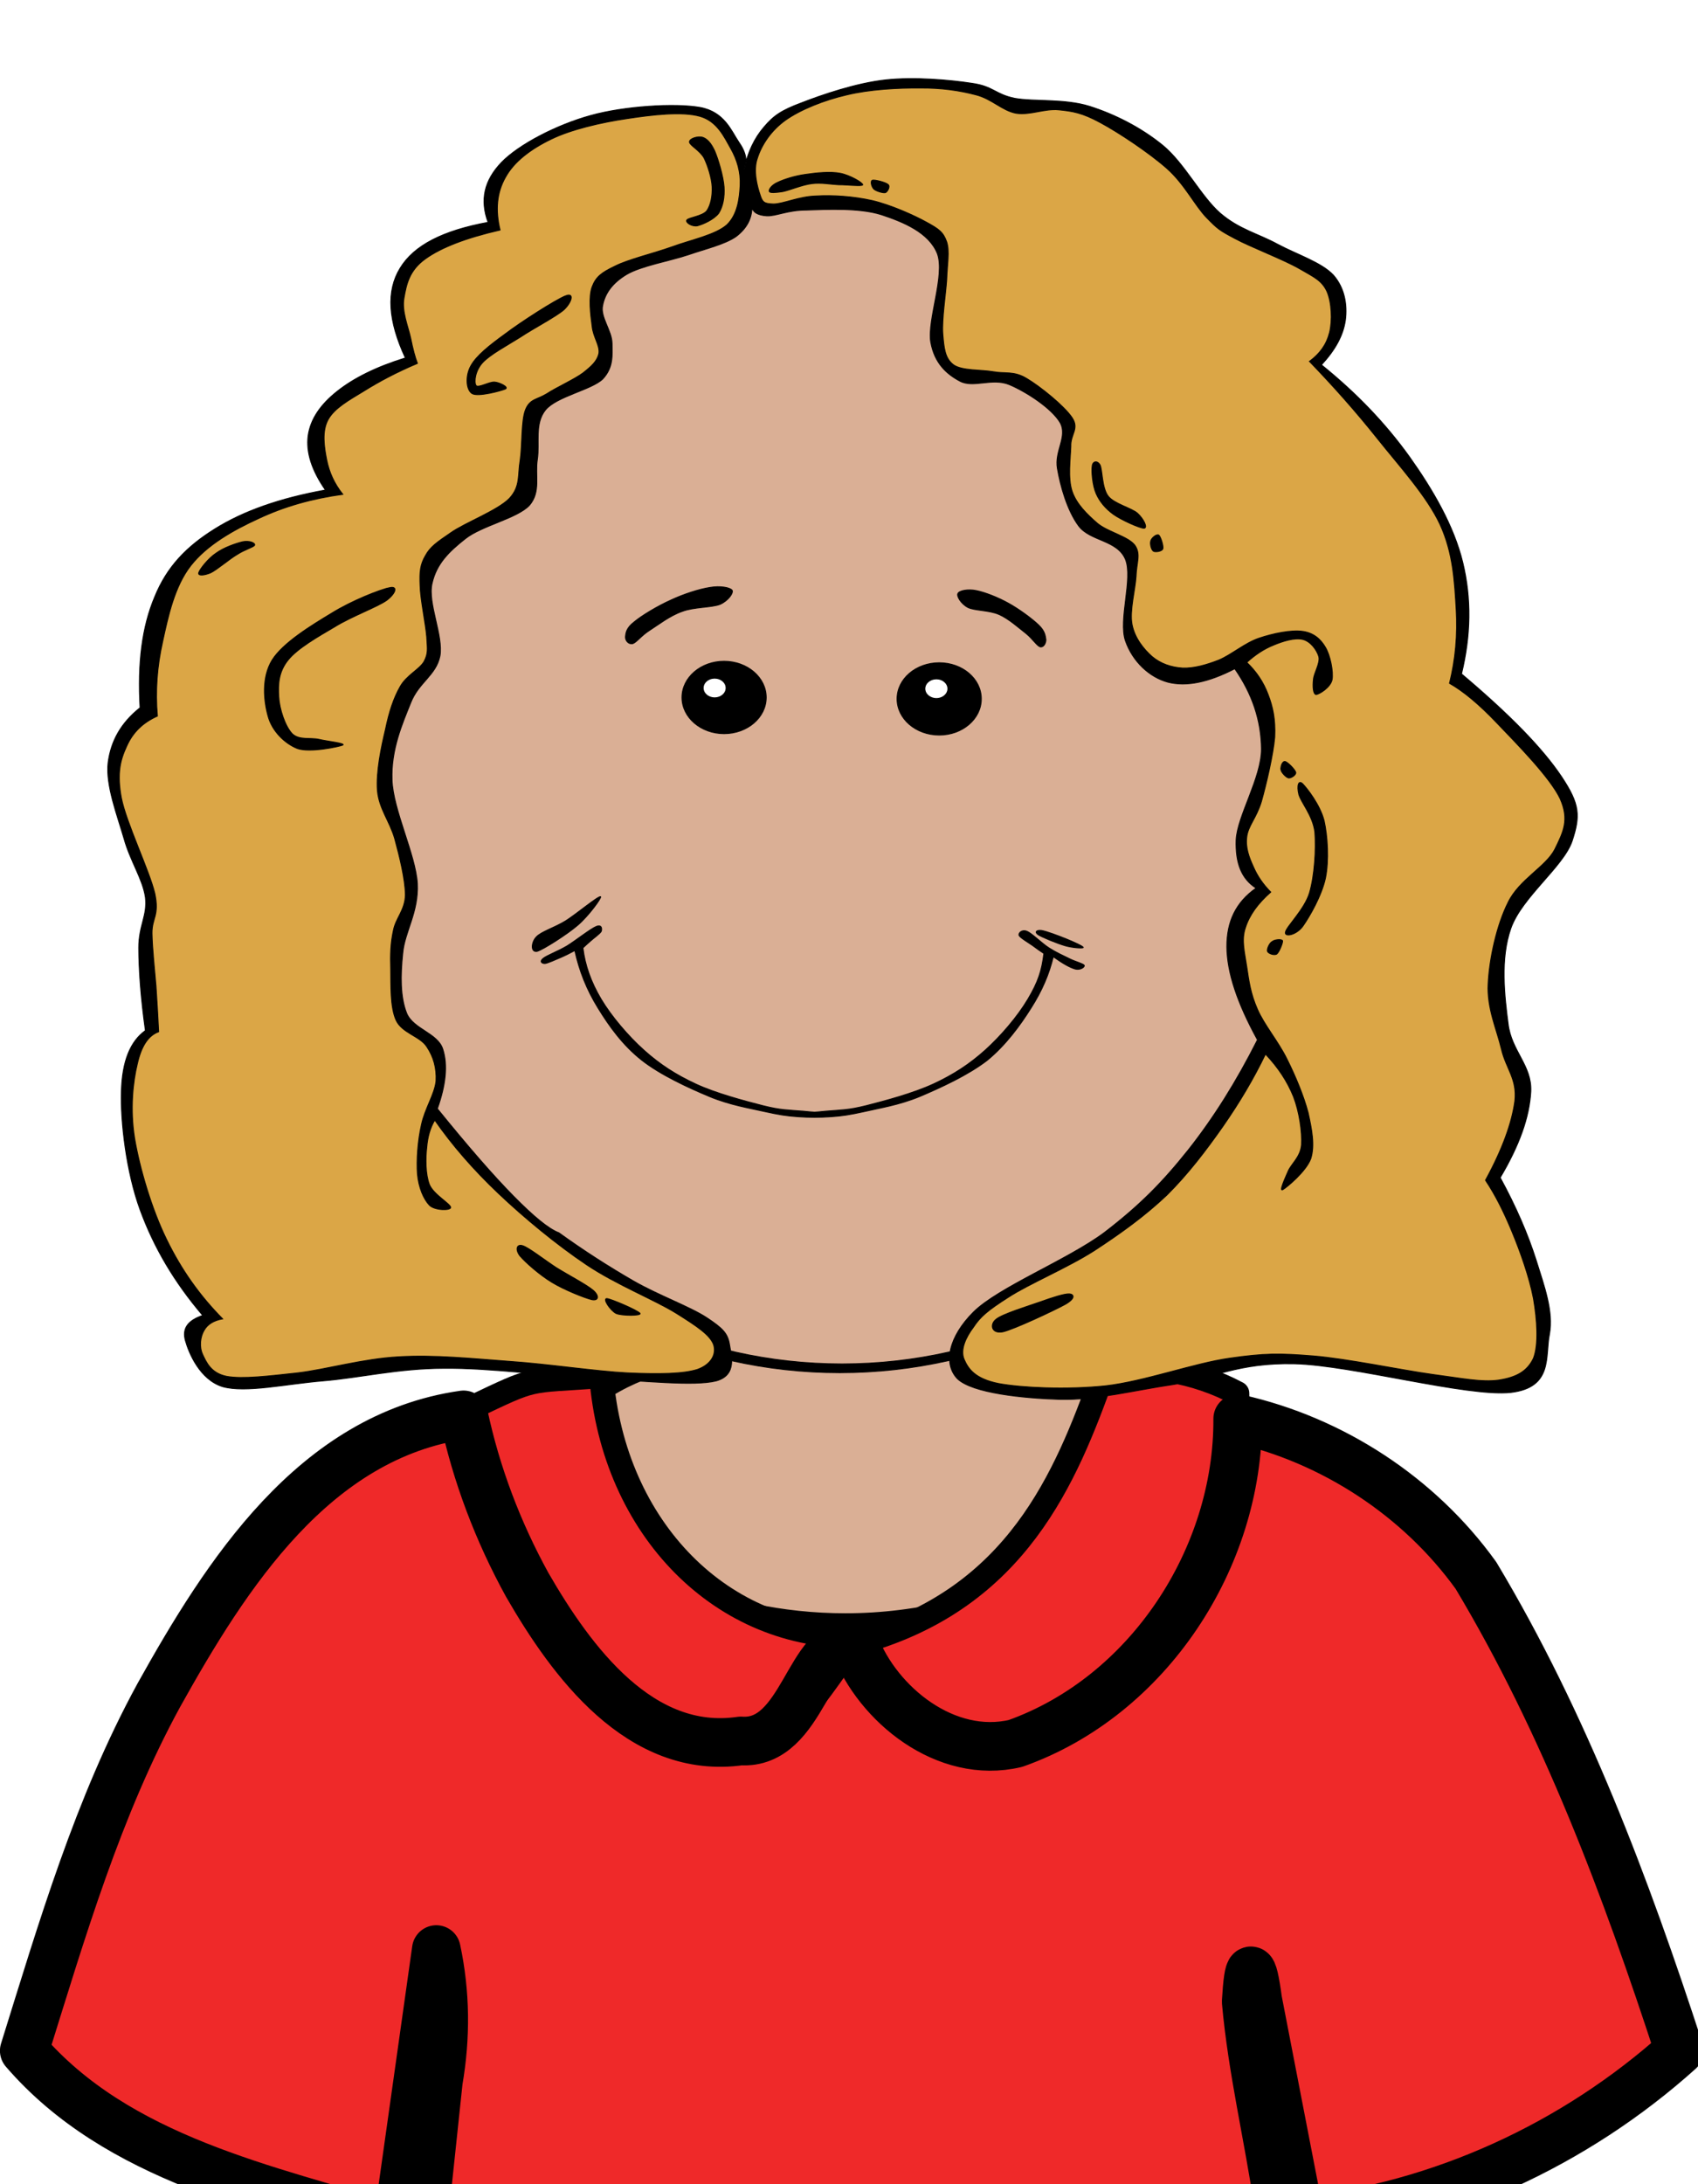 <?xml version="1.0"?><svg width="70" height="90" xmlns="http://www.w3.org/2000/svg">
 <defs>
  <filter id="filter3027"/>
 </defs>
 <g>
  <title>Layer 1</title>
  <g display="inline" id="layer3"/>
  <g opacity="0.32" display="inline" id="g4335"/>
  <g display="inline" id="layer2">
   <path fill="#daaf95" fill-rule="evenodd" stroke-width="0.957" stroke-linecap="round" stroke-linejoin="round" marker-start="none" marker-mid="none" marker-end="none" stroke-miterlimit="4" stroke-dashoffset="0" id="path3501" d="m31.594,41.315c-2.347,0 -4.492,3.064 -4.625,6.312c-0.004,0.105 0,0.207 0,0.312l-0.625,8.438c-0.465,0.186 -0.932,0.411 -1.375,0.688c-0.242,0.15 -0.485,0.326 -0.719,0.5c-0.184,0.138 -0.353,0.285 -0.531,0.438c-0.095,0.081 -0.188,0.166 -0.281,0.25c-0.104,0.095 -0.211,0.181 -0.312,0.281c-0.053,0.051 -0.104,0.104 -0.156,0.156c-0.193,0.196 -0.378,0.413 -0.562,0.625c-0.262,0.299 -0.509,0.608 -0.75,0.938c-0.126,0.174 -0.255,0.35 -0.375,0.531c-0.211,0.051 -0.419,0.115 -0.625,0.188c3.98,3.788 8.869,6.031 14.188,6.031c6.169,0 11.778,-3.02 16.031,-7.969c-0.05,-0.024 -0.104,-0.043 -0.156,-0.062c-0.009,-0.003 -0.022,0.003 -0.031,0c-0.241,-0.087 -0.479,-0.164 -0.719,-0.219c-0.726,-0.168 -1.45,-0.198 -2.125,0c-0.098,0.029 -0.156,0.114 -0.25,0.156c-0.18,-0.204 -0.373,-0.407 -0.562,-0.594c-0.323,-0.317 -0.651,-0.612 -1,-0.875c-0.213,-0.158 -0.435,-0.302 -0.656,-0.438c-0.02,-0.012 -0.043,-0.019 -0.062,-0.031c-0.272,-0.164 -0.56,-0.34 -0.844,-0.469c-0.043,-0.02 -0.082,-0.044 -0.125,-0.062c-0.265,-0.115 -0.538,-0.198 -0.812,-0.281c-0.401,-0.122 -0.832,-0.234 -1.25,-0.281l-0.688,-8.125c0,-3.362 -1.953,-6.438 -4.375,-6.438l-5.625,0z"/>
   <path fill="#daaf95" fill-rule="evenodd" stroke="#000000" stroke-width="1.056" stroke-linecap="round" stroke-linejoin="round" marker-start="none" marker-mid="none" marker-end="none" stroke-miterlimit="4" stroke-dashoffset="0" d="m31.594,41.315c-2.347,0 -4.492,3.064 -4.625,6.312c-0.004,0.105 0,0.207 0,0.312l-0.625,8.438c-0.465,0.186 -0.932,0.411 -1.375,0.688c-0.242,0.15 -0.485,0.326 -0.719,0.5c-0.184,0.138 -0.353,0.285 -0.531,0.438c-0.095,0.081 -0.188,0.166 -0.281,0.25c-0.104,0.095 -0.211,0.181 -0.312,0.281c-0.053,0.051 -0.104,0.104 -0.156,0.156c-0.193,0.196 -0.378,0.413 -0.562,0.625c-0.262,0.299 -0.509,0.608 -0.75,0.938c-0.126,0.174 -0.255,0.35 -0.375,0.531c-0.211,0.051 -0.419,0.115 -0.625,0.188c3.98,3.788 8.869,6.031 14.188,6.031c6.169,0 11.778,-3.02 16.031,-7.969c-0.05,-0.024 -0.104,-0.043 -0.156,-0.062c-0.009,-0.003 -0.022,0.003 -0.031,0c-0.241,-0.087 -0.479,-0.164 -0.719,-0.219c-0.726,-0.168 -1.45,-0.198 -2.125,0c-0.098,0.029 -0.156,0.114 -0.25,0.156c-0.18,-0.204 -0.373,-0.407 -0.562,-0.594c-0.323,-0.317 -0.651,-0.612 -1,-0.875c-0.213,-0.158 -0.435,-0.302 -0.656,-0.438c-0.02,-0.012 -0.043,-0.019 -0.062,-0.031c-0.272,-0.164 -0.56,-0.34 -0.844,-0.469c-0.043,-0.02 -0.082,-0.044 -0.125,-0.062c-0.265,-0.115 -0.538,-0.198 -0.812,-0.281c-0.401,-0.122 -0.832,-0.234 -1.25,-0.281l-0.688,-8.125c0,-3.362 -1.953,-6.438 -4.375,-6.438l-5.625,0z" id="path3546"/>
  </g>
  <g display="inline" id="g5042">
   <g display="inline" id="g5044"/>
   <g opacity="0.32" display="inline" id="g5046"/>
   <g display="inline" id="g5048"/>
   <g display="inline" id="layer4">
    <path fill="#ef2929" fill-rule="evenodd" stroke-width="1px" stroke-linejoin="round" filter="url(#filter3027)" d="m19.305,58.541c-3.343,0.542 -6.533,2.119 -10.398,7.935c-4.35,6.547 -5.877,12.516 -7.713,18.266c3.055,3.97 10.144,5.87 15.363,7.344l1.624,-11.514l0.375,2.676l-1.03,9.74l-1.905,0.031l-1.436,13.723c13.147,3.016 26.8,3.228 41.03,0l-0.375,-14.034l-1.717,-0.342l-1.592,-9.304l0.219,-1.929l2.061,10.642c6.792,-0.761 12.01,-3.818 15.613,-7.033c-2.145,-7.054 -5.994,-15.784 -7.962,-18.951c-2.125,-3.419 -6.11,-6.207 -10.242,-7.095c-0.124,5.724 -2.917,9.968 -7.556,12.727c-2.783,1.656 -6.137,0.631 -7.9,-3.516l-0.578,-0.045c-2.435,3.377 -2.843,4.364 -5.948,4.153c-4.166,-0.283 -8.599,-7.069 -9.93,-13.474z" id="path3654"/>
    <path fill="#ef2929" fill-rule="evenodd" stroke="#000000" stroke-width="0.997px" stroke-linejoin="round" id="path3658" d="m35.402,67.402c-2.435,3.377 -2.876,4.58 -5.981,4.369c-4.232,-0.288 -8.743,-7.267 -9.994,-13.76c2.747,-1.304 2.167,-1.075 5.362,-1.308c0.492,6.28 4.995,10.841 10.612,10.7z"/>
    <path fill="#ef2929" fill-rule="evenodd" stroke="#000000" stroke-width="0.997" stroke-linejoin="round" stroke-miterlimit="4" d="m35.566,67.637c1.763,4.147 5.122,5.184 7.905,3.528c4.913,-2.922 7.735,-7.511 7.532,-13.757c-1.671,-0.888 -3.879,-1.357 -5.55,-0.752c-1.517,4.233 -3.531,9.159 -9.887,10.981z" id="path3656"/>
    <path fill="none" fill-rule="evenodd" stroke="#000000" stroke-width="2.005" stroke-linejoin="round" stroke-miterlimit="4" filter="url(#filter3027)" d="m19.111,58.3c-6.163,0.878 -9.789,6.576 -12.568,11.559c-2.513,4.606 -3.987,9.662 -5.543,14.642c3.846,4.46 9.969,5.699 15.363,7.344c0.541,-3.838 1.082,-7.676 1.624,-11.513c0.384,1.8 0.398,3.605 0.085,5.417c-0.247,2.333 -0.494,4.666 -0.74,6.999c-1.056,-0.002 -2.374,-0.29 -2.03,1.23c-0.437,4.175 -0.874,8.349 -1.311,12.524c13.441,3.131 27.586,3.098 41.03,0c-0.125,-4.678 -0.25,-9.356 -0.375,-14.034c-1.156,-0.077 -2.129,-0.331 -1.95,-1.7c-0.409,-2.764 -1.074,-5.52 -1.321,-8.288c0.095,-1.626 0.25,-1.742 0.475,-0.065c0.589,3.04 1.177,6.08 1.766,9.12c5.781,-0.621 11.301,-3.161 15.613,-7.033c-2.199,-6.747 -4.722,-13.479 -8.382,-19.584c-2.335,-3.247 -5.913,-5.587 -9.822,-6.461c0.029,5.751 -3.697,11.444 -9.163,13.382c-2.861,0.677 -5.675,-1.595 -6.624,-4.077c-1.899,-0.304 -2.096,4.149 -4.698,3.974c-4.146,0.606 -6.988,-3.285 -8.805,-6.433c-1.206,-2.192 -2.104,-4.554 -2.623,-7.001z" id="path3717"/>
   </g>
  </g>
  <path fill-rule="evenodd" stroke="#000000" stroke-width="0.036" stroke-miterlimit="10" d="m12.436,32.198c0,13.453 9.93,24.364 22.183,24.364c12.254,0 22.187,-10.911 22.187,-24.364c0,-13.453 -9.934,-24.364 -22.187,-24.364c-12.254,0 -22.183,10.911 -22.183,24.364l0,0z" id="path7"/>
  <path fill="#daaf95" fill-rule="evenodd" stroke="#000000" stroke-width="0.036" stroke-miterlimit="10" d="m12.904,32.238c0,13.233 9.764,23.963 21.808,23.963c12.044,0 21.808,-10.73 21.808,-23.963c0,-13.23 -9.764,-23.96 -21.808,-23.96c-12.044,-0 -21.808,10.73 -21.808,23.96l0,0z" id="path9"/>
  <path fill-rule="evenodd" stroke="#000000" stroke-width="0.036" stroke-miterlimit="10" d="m25.839,53.637c-0.428,-0.217 -1.453,-0.917 -2.094,-1.405c-0.654,-0.499 -1.549,-1.246 -1.751,-1.503c-0.206,-0.26 0.182,-0.249 0.573,-0.011c0.395,0.235 1.126,0.946 1.755,1.412c0.621,0.448 1.658,1.069 1.929,1.322c0.234,0.242 0.008,0.386 -0.412,0.184l0,0z" id="path11"/>
  <path fill-rule="evenodd" stroke="#000000" stroke-width="0.036" stroke-miterlimit="10" d="m26.674,54.016c0.101,0.094 0.577,0.39 0.726,0.401c0.133,0.007 0.214,-0.256 0.117,-0.347c-0.113,-0.098 -0.589,-0.256 -0.726,-0.253c-0.145,-0.018 -0.226,0.094 -0.117,0.199l0,0z" id="path13"/>
  <path fill-rule="evenodd" stroke="#000000" stroke-width="0.036" stroke-miterlimit="10" d="m21.086,49.891c0.073,0.123 0.444,0.498 0.585,0.556c0.137,0.036 0.266,-0.191 0.214,-0.307c-0.077,-0.134 -0.492,-0.368 -0.625,-0.412c-0.137,-0.04 -0.246,0.029 -0.173,0.163l0,0z" id="path15"/>
  <path fill-rule="evenodd" stroke="#000000" stroke-width="0.036" stroke-miterlimit="10" d="m28.114,28.739c0,0.823 0.779,1.492 1.735,1.492c0.96,0 1.739,-0.668 1.739,-1.492c0,-0.823 -0.779,-1.492 -1.739,-1.492c-0.956,0 -1.735,0.668 -1.735,1.492l0,0z" id="path17"/>
  <path fill="#ffffff" fill-rule="evenodd" stroke="#000000" stroke-width="0.036" stroke-miterlimit="10" d="m28.989,28.349c0,0.224 0.21,0.405 0.472,0.405c0.262,0 0.472,-0.181 0.472,-0.405c0,-0.224 -0.21,-0.405 -0.472,-0.405c-0.262,0 -0.472,0.181 -0.472,0.405l0,0z" id="path19"/>
  <path fill-rule="evenodd" stroke="#000000" stroke-width="0.036" stroke-miterlimit="10" d="m26.144,25.626c0.315,-0.264 0.98,-0.661 1.513,-0.899c0.525,-0.246 1.162,-0.451 1.602,-0.52c0.428,-0.076 0.839,0 0.924,0.116c0.061,0.108 -0.157,0.426 -0.496,0.578c-0.351,0.137 -1.077,0.108 -1.557,0.289c-0.508,0.173 -1.001,0.56 -1.352,0.784c-0.351,0.224 -0.533,0.495 -0.698,0.549c-0.178,0.033 -0.307,-0.134 -0.295,-0.289c0.016,-0.155 0.032,-0.358 0.359,-0.607l0,0z" id="path21"/>
  <path fill="black" fill-rule="evenodd" stroke="#000000" stroke-width="0.036" stroke-miterlimit="10" d="m40.455,28.797c0,0.823 -0.775,1.492 -1.735,1.492c-0.96,0 -1.739,-0.668 -1.739,-1.492c0,-0.823 0.779,-1.488 1.739,-1.488c0.96,0 1.735,0.665 1.735,1.488l0,0z" id="path23"/>
  <path fill="#ffffff" fill-rule="evenodd" stroke="#000000" stroke-width="0.036" stroke-miterlimit="10" d="m39.076,28.378c0,0.224 -0.214,0.405 -0.472,0.405c-0.262,0 -0.476,-0.181 -0.476,-0.405c0,-0.224 0.214,-0.405 0.476,-0.405c0.258,0 0.472,0.181 0.472,0.405l0,0z" id="path25"/>
  <path fill-rule="evenodd" stroke="#000000" stroke-width="0.036" stroke-miterlimit="10" d="m42.82,25.756c-0.274,-0.264 -0.815,-0.661 -1.247,-0.899c-0.444,-0.246 -0.972,-0.451 -1.319,-0.52c-0.347,-0.076 -0.71,0 -0.763,0.116c-0.065,0.108 0.125,0.426 0.412,0.578c0.278,0.137 0.871,0.108 1.283,0.289c0.399,0.173 0.823,0.56 1.114,0.784c0.274,0.224 0.436,0.495 0.577,0.549c0.137,0.033 0.238,-0.134 0.242,-0.289c-0.024,-0.155 -0.036,-0.358 -0.299,-0.607l0,0z" id="path27"/>
  <path fill="black" fill-rule="evenodd" stroke="#000000" stroke-width="0.036" stroke-miterlimit="10" d="m33.103,45.786c-0.65,-0.056 -0.91,-0.039 -1.652,-0.226c-0.745,-0.19 -1.946,-0.509 -2.771,-0.893c-0.825,-0.384 -1.478,-0.805 -2.131,-1.391c-0.656,-0.588 -1.339,-1.391 -1.765,-2.101c-0.422,-0.71 -0.666,-1.402 -0.752,-2.118l0,0c0.076,-0.075 0.178,-0.161 0.307,-0.278c0.132,-0.12 0.396,-0.303 0.449,-0.403c0.036,-0.108 0.02,-0.296 -0.214,-0.197c-0.237,0.099 -0.841,0.577 -1.201,0.8c-0.369,0.219 -0.838,0.391 -0.986,0.516c-0.152,0.126 -0.056,0.204 0.073,0.208c0.125,-0.013 0.425,-0.154 0.646,-0.246c0.211,-0.09 0.396,-0.186 0.59,-0.29l0,0c0.185,0.836 0.488,1.61 0.96,2.372c0.465,0.757 1.019,1.529 1.801,2.146c0.775,0.608 1.926,1.137 2.79,1.497c0.851,0.353 1.652,0.477 2.276,0.62c0.604,0.134 0.891,0.177 1.359,0.212c0.452,0.034 0.933,0.034 1.395,0c0.462,-0.034 0.746,-0.077 1.359,-0.212c0.61,-0.143 1.425,-0.267 2.279,-0.62c0.854,-0.36 2.006,-0.889 2.79,-1.497c0.755,-0.622 1.346,-1.427 1.798,-2.146c0.458,-0.717 0.749,-1.409 0.92,-2.117l0,0c0.386,0.278 0.686,0.445 0.9,0.507c0.218,0.056 0.402,-0.082 0.376,-0.151c-0.046,-0.074 -0.35,-0.145 -0.59,-0.264c-0.251,-0.122 -0.567,-0.265 -0.861,-0.452c-0.304,-0.194 -0.699,-0.597 -0.907,-0.685c-0.214,-0.091 -0.366,0.07 -0.33,0.167c0.04,0.093 0.373,0.289 0.554,0.414c0.168,0.126 0.32,0.233 0.468,0.33l0,0c-0.086,0.714 -0.237,1.176 -0.66,1.886c-0.422,0.71 -1.108,1.513 -1.761,2.101c-0.656,0.586 -1.306,1.008 -2.131,1.391c-0.825,0.384 -2.025,0.703 -2.771,0.893c-0.745,0.186 -1.003,0.17 -1.652,0.226c-0.653,0.057 -0.303,0.057 -0.956,0l0,0z" id="path29"/>
  <path fill-rule="evenodd" stroke="#000000" stroke-width="0.036" stroke-miterlimit="10" d="m23.035,50.794c1.037,0.748 2.058,1.401 3.079,1.99c1.025,0.589 2.344,1.065 3.022,1.513c0.662,0.437 0.859,0.643 0.936,1.091c0.065,0.433 0.339,1.268 -0.549,1.513c-0.92,0.228 -2.953,-0.004 -4.838,-0.094c-1.9,-0.094 -4.462,-0.444 -6.379,-0.426c-1.917,0.007 -3.47,0.394 -5.003,0.52c-1.533,0.13 -3.171,0.502 -4.119,0.238c-0.952,-0.289 -1.404,-1.409 -1.541,-1.896c-0.141,-0.502 0.097,-0.831 0.714,-1.04l0,0c-1.178,-1.383 -2.013,-2.803 -2.582,-4.356c-0.569,-1.557 -0.811,-3.637 -0.771,-4.876c0.032,-1.242 0.367,-2.059 0.989,-2.506l0,0c-0.19,-1.365 -0.27,-2.492 -0.274,-3.409c0,-0.925 0.367,-1.336 0.274,-2.084c-0.109,-0.751 -0.625,-1.495 -0.88,-2.413c-0.274,-0.946 -0.763,-2.21 -0.658,-3.124c0.117,-0.907 0.537,-1.651 1.319,-2.272l0,0c-0.105,-1.835 0.081,-3.33 0.605,-4.569c0.5,-1.232 1.303,-2.066 2.473,-2.795c1.178,-0.737 2.683,-1.268 4.563,-1.607l0,0c-0.561,-0.809 -0.799,-1.546 -0.714,-2.225c0.093,-0.693 0.516,-1.304 1.206,-1.846c0.674,-0.535 1.594,-0.997 2.804,-1.372l0,0c-0.718,-1.542 -0.791,-2.759 -0.218,-3.695c0.573,-0.946 1.767,-1.549 3.627,-1.893l0,0c-0.339,-0.921 -0.161,-1.719 0.549,-2.463c0.722,-0.748 2.292,-1.557 3.684,-1.939c1.372,-0.383 3.47,-0.516 4.507,-0.332c1.009,0.184 1.291,0.979 1.594,1.423c0.303,0.43 0.371,0.798 0.222,1.134l0,0c0.149,-0.715 0.424,-1.289 0.823,-1.752c0.391,-0.459 0.698,-0.679 1.541,-0.993c0.843,-0.329 2.268,-0.816 3.462,-0.946c1.182,-0.13 2.663,0 3.571,0.141c0.888,0.126 0.94,0.448 1.759,0.618c0.815,0.144 2.046,0.007 3.083,0.329c1.025,0.325 2.11,0.867 3.022,1.611c0.896,0.74 1.57,2.098 2.364,2.792c0.791,0.679 1.574,0.845 2.364,1.279c0.791,0.423 1.82,0.751 2.308,1.279c0.46,0.527 0.573,1.217 0.492,1.846c-0.089,0.625 -0.408,1.217 -0.988,1.846l0,0c1.461,1.181 2.639,2.416 3.627,3.789c0.968,1.362 1.832,2.846 2.199,4.356c0.363,1.502 0.331,3.005 -0.052,4.59l0,0c2.001,1.69 3.345,3.07 4.124,4.236c0.759,1.141 0.779,1.607 0.436,2.651c-0.359,1.055 -2.078,2.319 -2.526,3.597c-0.444,1.264 -0.258,2.792 -0.113,3.93c0.133,1.123 0.985,1.719 0.936,2.792c-0.061,1.069 -0.476,2.225 -1.263,3.55l0,0c0.658,1.21 1.138,2.319 1.485,3.409c0.339,1.08 0.714,2.109 0.549,3.03c-0.19,0.907 0.166,2.203 -1.594,2.413c-1.791,0.195 -6.561,-1.127 -8.909,-1.181c-2.336,-0.058 -3.385,0.603 -4.999,0.852c-1.646,0.242 -3.167,0.646 -4.672,0.614c-1.517,-0.047 -3.619,-0.256 -4.237,-0.852c-0.597,-0.625 -0.355,-1.73 0.662,-2.745c1.029,-1.022 3.877,-2.149 5.386,-3.269c1.473,-1.127 2.405,-2.077 3.466,-3.406c1.057,-1.336 1.993,-2.832 2.857,-4.543l0,0c-0.839,-1.524 -1.255,-2.788 -1.263,-3.835c-0.004,-1.051 0.383,-1.842 1.206,-2.416l0,0c-0.597,-0.383 -0.855,-1.022 -0.823,-1.986c0.044,-0.972 1.041,-2.557 1.045,-3.742c-0.012,-1.181 -0.379,-2.275 -1.101,-3.312l0,0c-1.093,0.563 -1.993,0.744 -2.748,0.556c-0.771,-0.206 -1.46,-0.852 -1.759,-1.705c-0.299,-0.863 0.319,-2.568 0,-3.359c-0.335,-0.802 -1.448,-0.744 -1.925,-1.372c-0.476,-0.636 -0.759,-1.658 -0.88,-2.369c-0.129,-0.726 0.432,-1.311 0.113,-1.893c-0.347,-0.592 -1.396,-1.271 -2.09,-1.564c-0.71,-0.293 -1.481,0.148 -2.034,-0.141c-0.557,-0.296 -1.053,-0.74 -1.21,-1.611c-0.153,-0.896 0.597,-2.756 0.274,-3.644c-0.347,-0.878 -1.412,-1.311 -2.308,-1.607c-0.92,-0.292 -2.284,-0.217 -3.079,-0.191c-0.799,0 -1.271,0.26 -1.65,0.238c-0.379,-0.025 -0.581,-0.152 -0.605,-0.379l0,0c-0.004,0.495 -0.218,0.896 -0.658,1.232c-0.464,0.321 -1.219,0.495 -1.981,0.755c-0.767,0.256 -1.937,0.455 -2.53,0.805c-0.593,0.357 -0.892,0.784 -0.988,1.279c-0.109,0.473 0.383,1.044 0.387,1.56c0.008,0.516 0.057,0.993 -0.383,1.47c-0.476,0.455 -1.912,0.719 -2.364,1.279c-0.452,0.563 -0.23,1.358 -0.331,2.033c-0.105,0.657 0.153,1.336 -0.331,1.896c-0.508,0.538 -1.969,0.838 -2.639,1.372c-0.682,0.538 -1.19,1.033 -1.372,1.846c-0.186,0.813 0.468,2.145 0.327,2.983c-0.165,0.813 -0.876,1.084 -1.21,1.939c-0.343,0.856 -0.811,1.918 -0.767,3.171c0.044,1.243 0.968,3.07 1.045,4.273c0.057,1.192 -0.529,1.986 -0.605,2.886c-0.093,0.896 -0.105,1.791 0.165,2.463c0.274,0.65 1.267,0.809 1.485,1.466c0.214,0.657 0.129,1.474 -0.222,2.463l0,0c1.259,1.553 2.288,2.738 3.135,3.597c0.843,0.856 1.445,1.347 1.868,1.513l0,0z" id="path31"/>
  <path fill="#dba646" fill-rule="evenodd" stroke="#000000" stroke-width="0.036" stroke-miterlimit="10" d="m6.541,42.513c-0.428,0.159 -0.71,0.578 -0.88,1.325c-0.178,0.737 -0.307,1.86 -0.109,3.077c0.206,1.217 0.702,2.911 1.319,4.164c0.609,1.25 1.368,2.315 2.308,3.265l0,0c-0.379,0.069 -0.629,0.228 -0.767,0.477c-0.149,0.249 -0.21,0.665 -0.056,0.993c0.145,0.307 0.335,0.769 0.989,0.899c0.662,0.119 1.711,-0.011 2.913,-0.141c1.198,-0.141 2.695,-0.585 4.18,-0.665c1.465,-0.087 2.966,0.069 4.563,0.188c1.586,0.108 3.579,0.412 4.89,0.477c1.295,0.054 2.264,0.043 2.861,-0.144c0.585,-0.21 0.799,-0.654 0.658,-1.04c-0.157,-0.39 -0.67,-0.737 -1.537,-1.279c-0.892,-0.553 -2.457,-1.17 -3.684,-1.99c-1.235,-0.827 -2.578,-1.939 -3.627,-2.933c-1.057,-1 -1.921,-2.001 -2.639,-3.03l0,0c-0.19,0.321 -0.295,0.686 -0.331,1.138c-0.052,0.437 -0.052,1.094 0.109,1.513c0.169,0.415 0.867,0.791 0.88,0.946c0,0.134 -0.662,0.13 -0.88,-0.094c-0.234,-0.245 -0.44,-0.719 -0.492,-1.278c-0.044,-0.567 0.016,-1.394 0.165,-2.037c0.137,-0.657 0.545,-1.257 0.601,-1.799c0.028,-0.545 -0.105,-1.004 -0.383,-1.419c-0.278,-0.43 -1.021,-0.56 -1.263,-1.087c-0.25,-0.545 -0.21,-1.463 -0.222,-2.084c-0.02,-0.632 -0.004,-1.091 0.109,-1.611c0.097,-0.516 0.48,-0.838 0.496,-1.466c-0.008,-0.646 -0.242,-1.596 -0.44,-2.319c-0.21,-0.73 -0.65,-1.235 -0.714,-1.99c-0.056,-0.773 0.157,-1.781 0.331,-2.507c0.149,-0.722 0.335,-1.293 0.605,-1.766c0.262,-0.473 0.795,-0.708 0.989,-1.04c0.173,-0.34 0.137,-0.48 0.109,-0.993c-0.04,-0.538 -0.262,-1.564 -0.274,-2.131c-0.028,-0.571 0.008,-0.87 0.218,-1.232c0.202,-0.372 0.472,-0.553 1.045,-0.946c0.581,-0.412 1.933,-0.917 2.421,-1.419c0.464,-0.506 0.335,-0.957 0.44,-1.564c0.093,-0.621 0.04,-1.622 0.218,-2.08c0.182,-0.462 0.48,-0.419 0.88,-0.665c0.395,-0.26 1.114,-0.581 1.485,-0.852c0.359,-0.282 0.585,-0.484 0.662,-0.802c0.057,-0.332 -0.238,-0.679 -0.278,-1.138c-0.065,-0.462 -0.153,-1.199 0,-1.611c0.157,-0.412 0.375,-0.585 0.936,-0.852c0.557,-0.285 1.574,-0.52 2.364,-0.802c0.775,-0.285 1.775,-0.484 2.255,-0.903c0.452,-0.433 0.52,-1.112 0.549,-1.632c0.024,-0.535 -0.121,-1.044 -0.387,-1.513c-0.27,-0.477 -0.561,-1.123 -1.263,-1.326c-0.738,-0.213 -1.985,-0.065 -3.022,0.094c-1.037,0.152 -2.3,0.441 -3.135,0.852c-0.847,0.412 -1.521,0.928 -1.868,1.564c-0.355,0.625 -0.424,1.34 -0.222,2.174l0,0c-1.396,0.321 -2.417,0.711 -3.079,1.185c-0.666,0.477 -0.783,1.051 -0.88,1.611c-0.105,0.545 0.174,1.195 0.274,1.658c0.089,0.448 0.182,0.795 0.278,1.04l0,0c-0.863,0.365 -1.582,0.748 -2.199,1.134c-0.629,0.383 -1.223,0.708 -1.485,1.185c-0.262,0.48 -0.161,1.13 -0.056,1.658c0.105,0.52 0.311,0.975 0.662,1.419l0,0c-1.279,0.177 -2.409,0.498 -3.466,0.993c-1.061,0.484 -2.134,1.094 -2.8,1.943c-0.666,0.849 -0.932,2.08 -1.158,3.124c-0.234,1.04 -0.307,2.048 -0.218,3.077l0,0c-0.605,0.271 -1.017,0.675 -1.267,1.242c-0.262,0.563 -0.408,1.116 -0.218,2.131c0.198,1.015 1.15,2.983 1.376,3.926c0.202,0.928 -0.121,1.011 -0.113,1.658c0.012,0.636 0.109,1.492 0.165,2.178c0.044,0.675 0.081,1.289 0.109,1.871l0,0z" id="path33"/>
  <path fill-rule="evenodd" stroke="#000000" stroke-width="0.036" stroke-miterlimit="10" d="m16.055,24.216c-0.391,0.079 -1.553,0.538 -2.364,1.04c-0.827,0.498 -2.025,1.224 -2.473,1.943c-0.444,0.722 -0.343,1.69 -0.165,2.319c0.169,0.614 0.686,1.116 1.206,1.325c0.52,0.184 1.711,-0.076 1.872,-0.141c0.137,-0.076 -0.646,-0.155 -0.993,-0.238c-0.367,-0.079 -0.811,0.047 -1.097,-0.235c-0.286,-0.307 -0.52,-1.008 -0.549,-1.517c-0.032,-0.516 -0.008,-1.026 0.383,-1.513c0.391,-0.488 1.231,-0.964 1.925,-1.372c0.67,-0.419 1.763,-0.82 2.142,-1.091c0.375,-0.285 0.48,-0.603 0.113,-0.52l0,0z" id="path35"/>
  <path fill-rule="evenodd" stroke="#000000" stroke-width="0.036" stroke-miterlimit="10" d="m10.007,22.323c-0.278,0.065 -0.791,0.242 -1.102,0.473c-0.315,0.206 -0.678,0.665 -0.714,0.805c-0.036,0.134 0.218,0.116 0.496,0c0.266,-0.13 0.783,-0.578 1.097,-0.758c0.303,-0.199 0.666,-0.293 0.714,-0.379c0.032,-0.098 -0.226,-0.195 -0.492,-0.141l0,0z" id="path37"/>
  <path fill-rule="evenodd" stroke="#000000" stroke-width="0.036" stroke-miterlimit="10" d="m21.441,51.755c0.206,0.246 0.811,0.784 1.319,1.087c0.484,0.296 1.36,0.65 1.646,0.712c0.278,0.051 0.303,-0.159 0.056,-0.379c-0.262,-0.231 -1.045,-0.639 -1.537,-0.946c-0.496,-0.325 -1.126,-0.82 -1.376,-0.899c-0.258,-0.083 -0.311,0.17 -0.109,0.426l0,0z" id="path39"/>
  <path fill-rule="evenodd" stroke="#000000" stroke-width="0.036" stroke-miterlimit="10" d="m25.012,53.507c-0.178,0.007 0.153,0.495 0.387,0.614c0.23,0.101 1.037,0.101 0.989,0c-0.073,-0.119 -1.21,-0.607 -1.376,-0.614l0,0z" id="path41"/>
  <path fill-rule="evenodd" stroke="#000000" stroke-width="0.036" stroke-miterlimit="10" d="m23.309,12.193c-0.42,0.17 -1.82,1.065 -2.473,1.56c-0.666,0.484 -1.198,0.903 -1.428,1.325c-0.226,0.405 -0.198,0.979 0.052,1.138c0.238,0.152 1.21,-0.116 1.376,-0.188c0.153,-0.079 -0.242,-0.267 -0.44,-0.285c-0.21,-0.025 -0.69,0.264 -0.771,0.141c-0.093,-0.144 -0.032,-0.618 0.274,-0.946c0.311,-0.332 0.964,-0.679 1.541,-1.04c0.565,-0.376 1.485,-0.852 1.812,-1.138c0.315,-0.3 0.448,-0.726 0.056,-0.567l0,0z" id="path43"/>
  <path fill-rule="evenodd" stroke="#000000" stroke-width="0.036" stroke-miterlimit="10" d="m28.421,5.851c0.012,0.141 0.432,0.347 0.605,0.661c0.149,0.307 0.311,0.809 0.331,1.185c0.016,0.368 -0.052,0.751 -0.222,0.993c-0.194,0.228 -0.759,0.271 -0.823,0.379c-0.06,0.097 0.206,0.278 0.44,0.235c0.23,-0.061 0.674,-0.253 0.88,-0.52c0.173,-0.282 0.246,-0.657 0.218,-1.087c-0.032,-0.437 -0.238,-1.127 -0.383,-1.47c-0.157,-0.343 -0.323,-0.509 -0.496,-0.567c-0.19,-0.061 -0.549,0.04 -0.549,0.191l0,0z" id="path45"/>
  <path fill="#dba646" fill-rule="evenodd" stroke="#000000" stroke-width="0.036" stroke-miterlimit="10" d="m53.982,14.891c0.432,-0.321 0.702,-0.693 0.827,-1.185c0.125,-0.498 0.089,-1.257 -0.109,-1.705c-0.214,-0.451 -0.533,-0.585 -1.158,-0.946c-0.646,-0.368 -2.001,-0.885 -2.635,-1.228c-0.637,-0.339 -0.702,-0.386 -1.158,-0.852c-0.484,-0.491 -0.908,-1.383 -1.646,-2.037c-0.75,-0.661 -2.005,-1.492 -2.752,-1.892c-0.746,-0.405 -1.138,-0.462 -1.703,-0.52c-0.589,-0.058 -1.186,0.231 -1.759,0.141c-0.577,-0.108 -0.993,-0.589 -1.65,-0.758c-0.674,-0.177 -1.412,-0.289 -2.308,-0.282c-0.908,-0.007 -2.082,0.054 -3.022,0.282c-0.944,0.217 -1.912,0.607 -2.53,1.044c-0.609,0.437 -0.989,1.037 -1.154,1.56c-0.186,0.513 -0.004,1.185 0.109,1.513c0.097,0.307 0.165,0.368 0.549,0.379c0.391,0.004 1.061,-0.314 1.759,-0.329c0.678,-0.043 1.537,0.014 2.312,0.188c0.759,0.177 1.727,0.607 2.251,0.899c0.512,0.282 0.678,0.401 0.823,0.805c0.129,0.404 0.02,0.907 0,1.56c-0.044,0.632 -0.202,1.629 -0.161,2.225c0.049,0.581 0.081,1.008 0.44,1.279c0.347,0.249 1.13,0.195 1.646,0.285c0.488,0.09 0.843,-0.043 1.376,0.282c0.549,0.325 1.545,1.127 1.868,1.611c0.307,0.462 -0.069,0.675 -0.052,1.185c-0.016,0.509 -0.129,1.3 0.052,1.846c0.178,0.527 0.609,0.946 1.045,1.325c0.44,0.361 1.255,0.531 1.541,0.899c0.258,0.365 0.068,0.726 0.052,1.279c-0.032,0.553 -0.274,1.419 -0.166,1.986c0.109,0.56 0.472,1.011 0.827,1.325c0.351,0.296 0.787,0.444 1.263,0.473c0.456,0.014 0.956,-0.123 1.485,-0.329c0.525,-0.22 1.069,-0.701 1.65,-0.899c0.585,-0.199 1.34,-0.354 1.812,-0.285c0.448,0.065 0.738,0.318 0.936,0.661c0.198,0.332 0.331,0.993 0.274,1.329c-0.068,0.329 -0.536,0.603 -0.658,0.614c-0.129,-0.011 -0.145,-0.35 -0.113,-0.614c0.016,-0.271 0.287,-0.672 0.222,-0.95c-0.085,-0.285 -0.347,-0.632 -0.662,-0.708c-0.331,-0.079 -0.811,0.069 -1.206,0.235c-0.387,0.155 -0.754,0.397 -1.101,0.712l0,0c0.387,0.368 0.686,0.805 0.88,1.325c0.194,0.506 0.307,1.015 0.274,1.752c-0.065,0.737 -0.351,1.95 -0.549,2.651c-0.206,0.686 -0.553,1.008 -0.605,1.466c-0.057,0.448 0.097,0.845 0.274,1.231c0.161,0.376 0.399,0.722 0.714,1.04l0,0c-0.537,0.473 -0.88,0.95 -1.045,1.47c-0.178,0.513 -0.024,1.044 0.057,1.607c0.085,0.567 0.153,1.105 0.44,1.752c0.278,0.643 0.847,1.307 1.21,2.037c0.359,0.719 0.694,1.52 0.88,2.225c0.153,0.693 0.282,1.347 0.109,1.893c-0.194,0.527 -0.989,1.181 -1.154,1.278c-0.165,0.087 0.089,-0.459 0.218,-0.758c0.133,-0.314 0.504,-0.574 0.553,-1.087c0.032,-0.52 -0.089,-1.365 -0.331,-1.99c-0.254,-0.628 -0.633,-1.203 -1.154,-1.752l0,0c-0.496,1.029 -1.077,2.004 -1.759,2.983c-0.682,0.972 -1.436,1.965 -2.308,2.828c-0.896,0.849 -1.88,1.56 -2.97,2.272c-1.109,0.715 -2.732,1.39 -3.575,1.943c-0.831,0.531 -1.142,0.791 -1.428,1.228c-0.323,0.43 -0.549,0.932 -0.383,1.325c0.169,0.39 0.448,0.802 1.428,0.997c0.972,0.177 2.796,0.26 4.398,0.094c1.598,-0.181 3.66,-0.935 5.112,-1.138c1.428,-0.206 2.058,-0.209 3.462,-0.094c1.404,0.116 3.595,0.578 4.894,0.759c1.283,0.17 2.034,0.332 2.748,0.235c0.71,-0.112 1.166,-0.347 1.428,-0.899c0.222,-0.574 0.149,-1.589 0,-2.46c-0.17,-0.885 -0.541,-1.925 -0.88,-2.745c-0.339,-0.82 -0.69,-1.521 -1.097,-2.131l0,0c0.702,-1.286 1.089,-2.366 1.211,-3.269c0.097,-0.91 -0.363,-1.322 -0.553,-2.127c-0.19,-0.809 -0.605,-1.694 -0.549,-2.698c0.048,-1.026 0.355,-2.434 0.827,-3.362c0.456,-0.935 1.557,-1.466 1.921,-2.178c0.355,-0.722 0.605,-1.217 0.222,-2.084c-0.412,-0.878 -1.824,-2.301 -2.586,-3.099c-0.763,-0.805 -1.416,-1.34 -1.977,-1.658l0,0c0.242,-0.975 0.339,-1.983 0.274,-3.077c-0.069,-1.112 -0.121,-2.279 -0.658,-3.456c-0.549,-1.185 -1.691,-2.423 -2.586,-3.55c-0.908,-1.138 -1.828,-2.171 -2.804,-3.182l0,0z" id="path47"/>
  <path fill-rule="evenodd" stroke="#000000" stroke-width="0.036" stroke-miterlimit="10" d="m45.025,19.21c-0.032,0.199 0.012,0.791 0.165,1.134c0.145,0.325 0.383,0.614 0.714,0.852c0.327,0.231 1.089,0.574 1.263,0.571c0.161,-0.025 -0.028,-0.394 -0.274,-0.618c-0.25,-0.22 -0.96,-0.386 -1.21,-0.708c-0.258,-0.343 -0.234,-1.076 -0.331,-1.279c-0.113,-0.202 -0.311,-0.159 -0.327,0.047l0,0z" id="path49"/>
  <path fill-rule="evenodd" stroke="#000000" stroke-width="0.036" stroke-miterlimit="10" d="m47.441,22.287c-0.04,0.112 0.016,0.365 0.109,0.426c0.073,0.047 0.347,0.011 0.387,-0.094c0.04,-0.123 -0.093,-0.513 -0.166,-0.571c-0.089,-0.058 -0.302,0.119 -0.331,0.238l0,0z" id="path51"/>
  <path fill-rule="evenodd" stroke="#000000" stroke-width="0.036" stroke-miterlimit="10" d="m32.049,7.519c0.254,-0.123 0.706,-0.271 1.154,-0.332c0.44,-0.065 1.021,-0.126 1.432,-0.047c0.4,0.076 0.928,0.383 0.932,0.473c-0.016,0.079 -0.642,-0.004 -0.989,0c-0.351,-0.018 -0.718,-0.094 -1.102,-0.047c-0.403,0.047 -0.904,0.267 -1.206,0.329c-0.307,0.047 -0.516,0.061 -0.553,0c-0.044,-0.069 0.081,-0.264 0.331,-0.376l0,0z" id="path53"/>
  <path fill-rule="evenodd" stroke="#000000" stroke-width="0.036" stroke-miterlimit="10" d="m36.027,7.794c0.089,0.079 0.371,0.17 0.476,0.144c0.085,-0.036 0.206,-0.249 0.113,-0.332c-0.097,-0.094 -0.557,-0.209 -0.65,-0.181c-0.097,0.033 -0.04,0.271 0.06,0.368l0,0z" id="path55"/>
  <path fill-rule="evenodd" stroke="#000000" stroke-width="0.036" stroke-miterlimit="10" d="m53.542,32.725c0.081,0.332 0.577,0.87 0.662,1.56c0.056,0.69 -0.012,1.806 -0.222,2.51c-0.21,0.686 -0.944,1.376 -0.989,1.611c-0.056,0.217 0.436,0.137 0.714,-0.238c0.274,-0.386 0.779,-1.257 0.936,-1.986c0.149,-0.733 0.089,-1.723 -0.057,-2.369c-0.17,-0.657 -0.702,-1.329 -0.88,-1.513c-0.186,-0.181 -0.246,0.087 -0.165,0.426l0,0z" id="path57"/>
  <path fill-rule="evenodd" stroke="#000000" stroke-width="0.036" stroke-miterlimit="10" d="m52.804,31.717c0.02,0.112 0.21,0.318 0.319,0.34c0.097,0.015 0.315,-0.123 0.295,-0.231c-0.032,-0.123 -0.339,-0.43 -0.44,-0.448c-0.121,-0.018 -0.19,0.22 -0.173,0.34l0,0z" id="path59"/>
  <path fill-rule="evenodd" stroke="#000000" stroke-width="0.036" stroke-miterlimit="10" d="m52.445,38.796c-0.121,0.069 -0.222,0.311 -0.194,0.404c0.032,0.087 0.262,0.177 0.379,0.116c0.109,-0.083 0.258,-0.466 0.246,-0.549c-0.036,-0.083 -0.331,-0.054 -0.432,0.029l0,0z" id="path61"/>
  <path fill-rule="evenodd" stroke="#000000" stroke-width="0.036" stroke-miterlimit="10" d="m41.341,54.879c0.476,-0.112 2.114,-0.881 2.582,-1.138c0.452,-0.264 0.331,-0.415 0.165,-0.426c-0.19,-0.015 -0.702,0.148 -1.21,0.332c-0.508,0.177 -1.553,0.498 -1.812,0.712c-0.274,0.21 -0.194,0.61 0.274,0.52l0,0z" id="path63"/>
  <path fill="black" fill-rule="evenodd" stroke="#000000" stroke-width="0.036" stroke-miterlimit="10" d="m22.153,39.198c0.282,-0.098 1.235,-0.704 1.674,-1.084c0.448,-0.386 0.993,-1.138 0.932,-1.167c-0.101,-0.033 -0.997,0.719 -1.444,1c-0.456,0.278 -1.021,0.448 -1.21,0.665c-0.206,0.213 -0.242,0.654 0.048,0.585l0,0z" id="path65"/>
  <path fill="black" fill-rule="evenodd" stroke="#000000" stroke-width="0.036" stroke-miterlimit="10" d="m42.799,38.515c0.169,0.108 0.791,0.362 1.118,0.456c0.307,0.087 0.73,0.114 0.742,0.07c-0.004,-0.052 -0.408,-0.231 -0.698,-0.35c-0.303,-0.123 -0.831,-0.322 -1.025,-0.351c-0.206,-0.027 -0.298,0.064 -0.137,0.175l0,0z" id="path67"/>
  <g display="inline" id="g3571"/>
  <g display="inline" id="g7010" transform="matrix(-0.995, -0.104, -0.104, 0.995, 563.956, 444.407)">
   <g display="inline" id="g7012"/>
  </g>
 </g>
</svg>